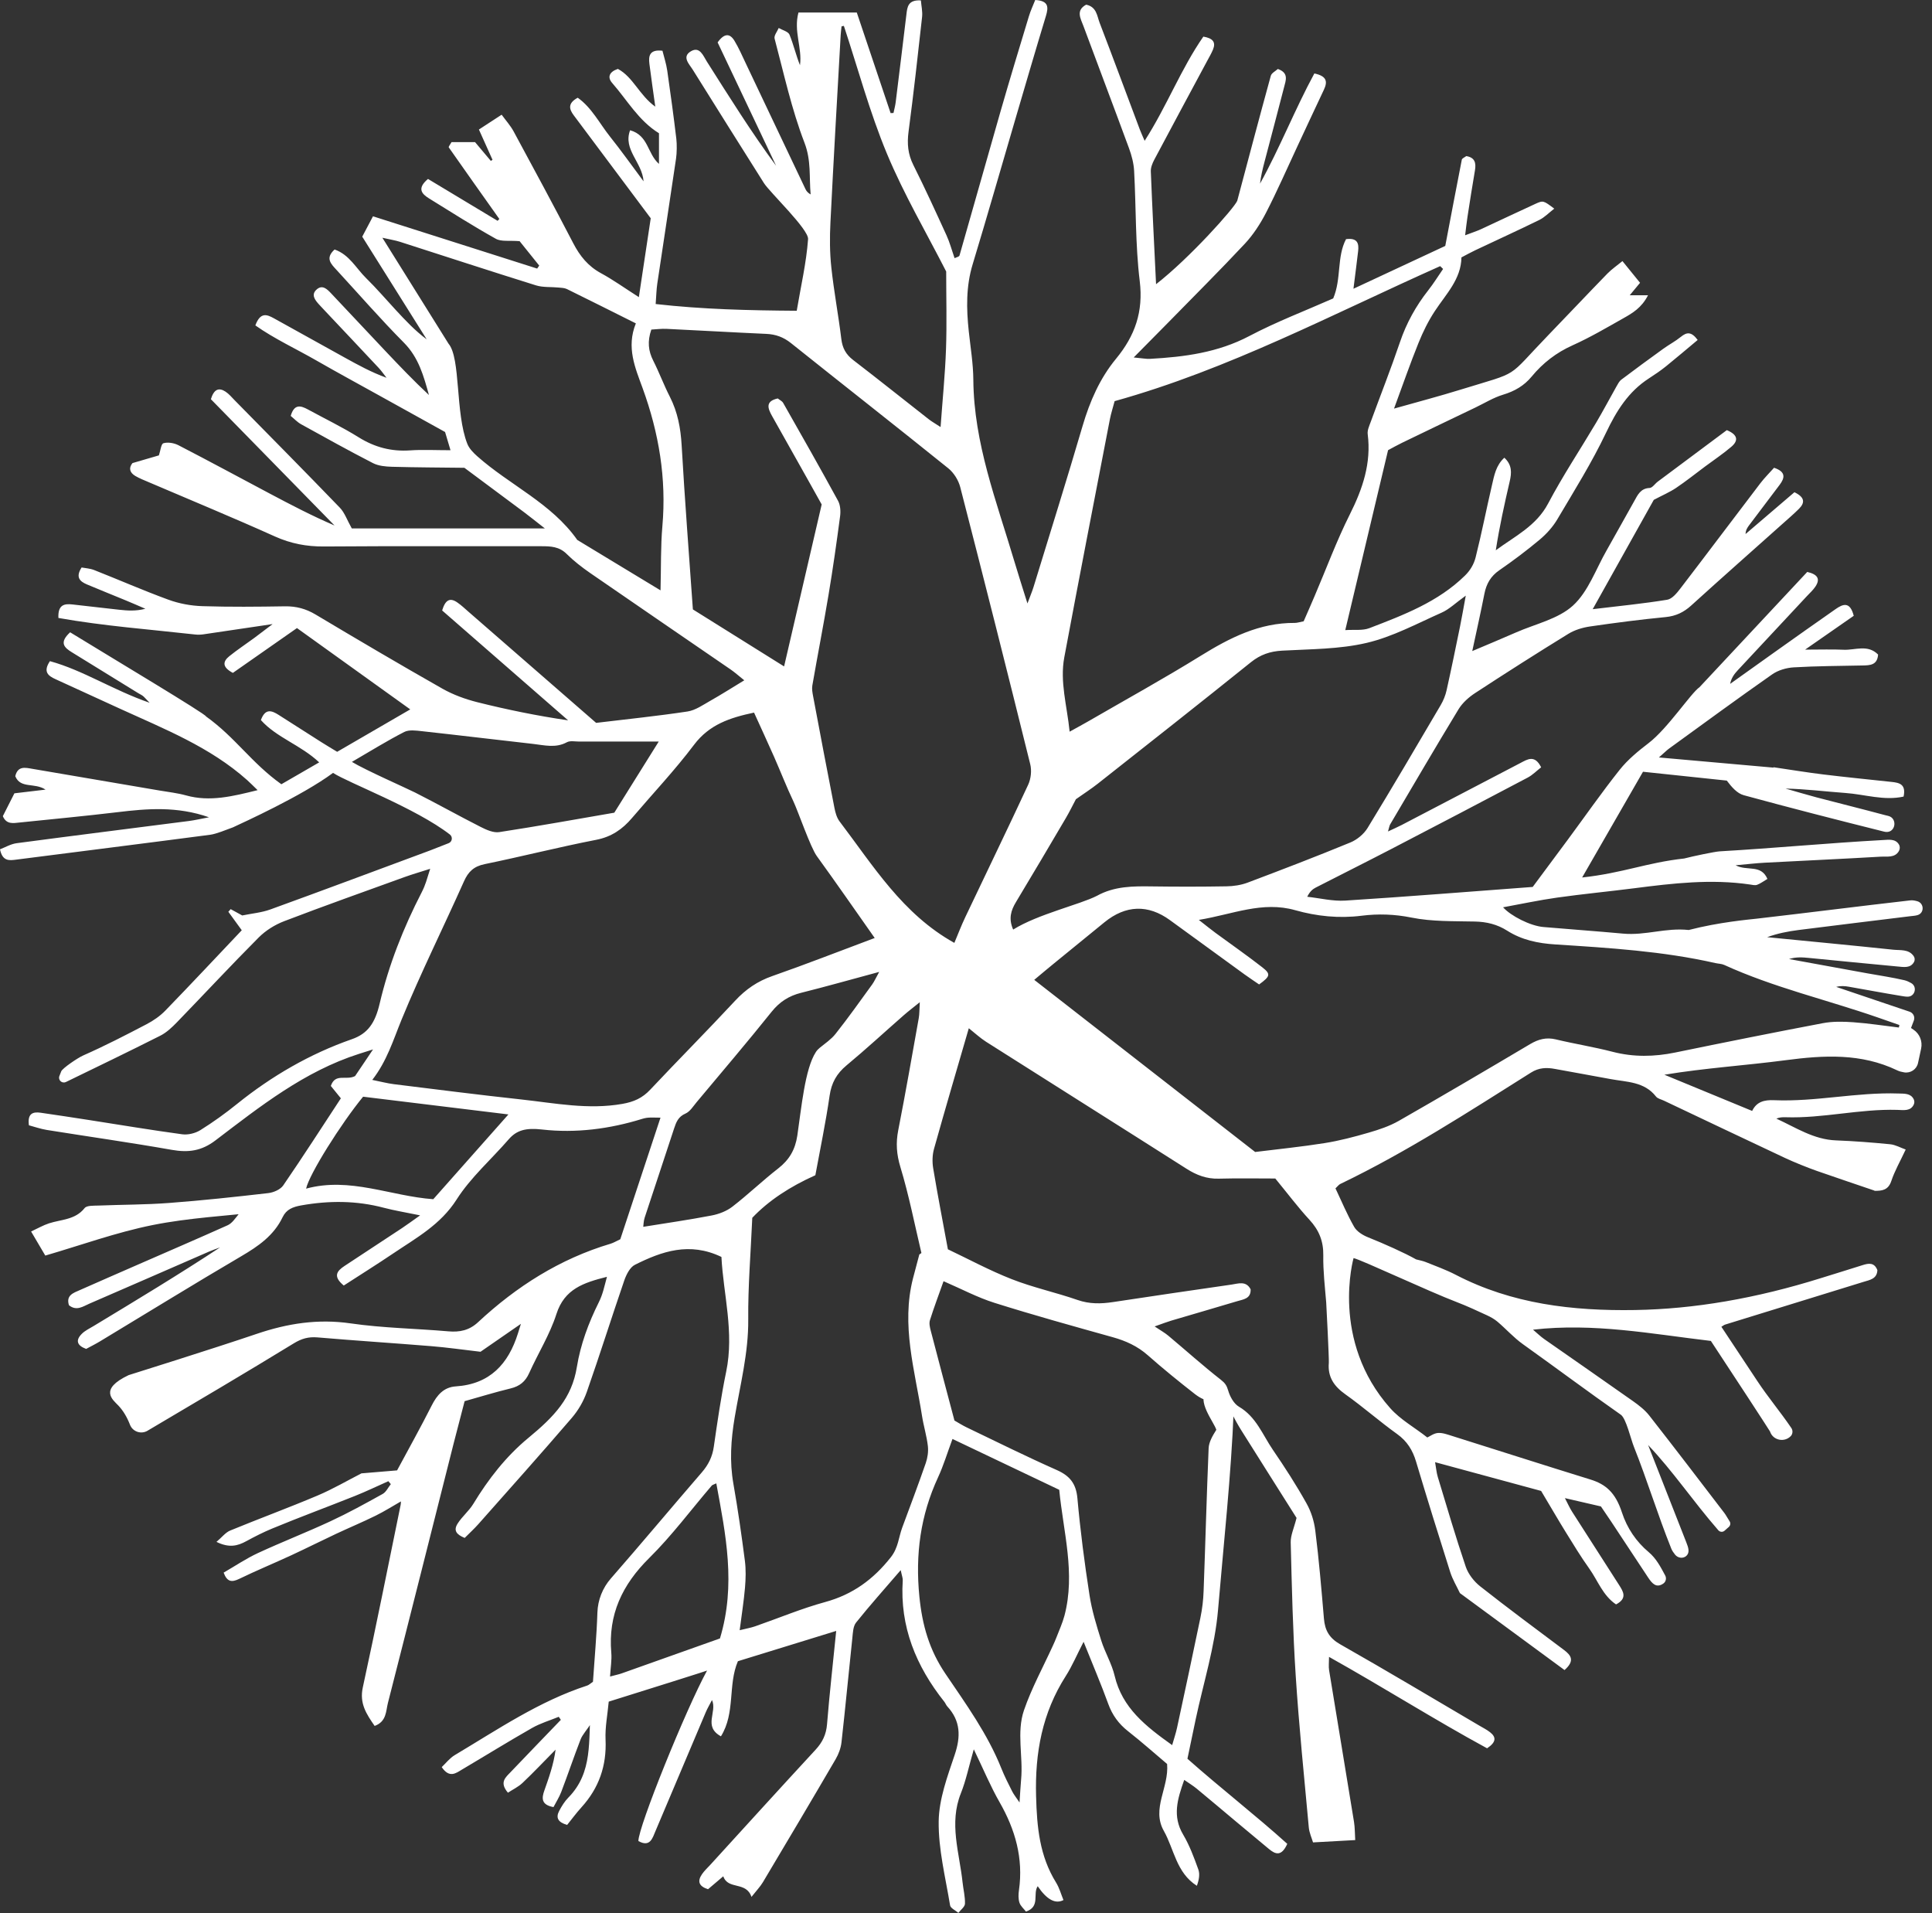 <svg width="202" height="200" viewBox="0 0 202 200" fill="none" xmlns="http://www.w3.org/2000/svg">
<rect x="0" y="0" width="202" height="200" fill="#333333" stroke="none"/>
<path d="M196.001 124.469C193.979 123.78 191.956 123.1 189.938 122.396C189.019 122.073 187.545 121.479 186.666 121.066C182.428 119.076 178.201 117.065 173.971 115.059C173.688 114.925 173.313 114.851 173.14 114.626C171.91 113.053 170.068 113.12 168.377 112.801C166.453 112.435 164.526 112.109 162.602 111.747C161.707 111.577 160.903 111.601 160.075 112.124C153.558 116.223 147.096 120.425 140.134 123.769C139.977 123.843 139.862 124.013 139.63 124.229C140.268 125.57 140.844 126.963 141.589 128.261C141.869 128.745 142.492 129.127 143.044 129.347C144.707 130.012 146.876 130.98 148.066 131.656C148.37 131.739 148.733 131.798 149.068 131.932C150.12 132.356 151.2 132.742 152.206 133.265C158.096 136.322 164.431 137.053 170.948 136.947C177.124 136.848 183.604 135.736 190.387 133.611C191.834 133.155 193.285 132.722 194.728 132.258C195.386 132.046 195.97 131.959 196.289 132.777C196.25 133.698 195.497 133.8 194.846 134.001C190.021 135.492 185.191 136.979 180.366 138.47C180.255 138.505 180.161 138.588 179.979 138.698C181.233 140.586 182.487 142.471 183.733 144.363C184.856 146.066 186.114 147.545 187.293 149.28C187.458 149.524 187.45 149.854 187.269 150.087C187.261 150.098 187.253 150.106 187.249 150.11C186.575 150.83 185.361 150.574 185.061 149.638C185.038 149.571 180.922 143.261 178.88 140.177C172.674 139.445 166.639 138.273 160.284 139.001C160.721 139.371 161.056 139.701 161.435 139.969C164.537 142.14 167.656 144.292 170.75 146.479C171.362 146.912 171.98 147.392 172.438 147.974C175.083 151.349 177.685 154.764 180.295 158.171C180.449 158.371 180.559 158.6 180.839 159.032C180.961 159.221 180.926 159.469 180.76 159.618L180.311 160.016C180.121 160.185 179.83 160.165 179.66 159.972C176.983 156.896 174.91 153.78 172.32 151.062C173.648 154.449 174.973 157.84 176.309 161.227C176.522 161.766 176.699 162.274 176.333 162.632C175.994 162.962 175.426 162.887 175.134 162.514C174.977 162.317 174.827 162.109 174.736 161.876C173.325 158.367 172.237 154.768 170.837 151.255C170.498 150.409 170.017 148.277 169.465 147.891C166 145.464 162.661 142.97 159.219 140.511C158.265 139.831 157.473 138.934 156.574 138.171C156.243 137.891 155.848 137.671 155.454 137.49C154.421 137.014 153.388 136.53 152.328 136.125C149.3 134.969 142.437 131.739 141.522 131.515C141.522 131.515 139.058 140.138 145.362 147.215C146.43 148.415 147.909 149.225 149.233 150.271C149.501 150.149 149.911 149.831 150.345 149.799C150.826 149.764 151.334 149.957 151.811 150.106C156.633 151.621 161.443 153.167 166.268 154.658C167.853 155.146 168.89 155.987 169.584 158.116C170.112 159.736 171.074 161.164 172.383 162.258C173.171 162.919 173.636 163.824 174.105 164.697C174.259 164.984 174.18 165.346 173.916 165.535C173.179 166.054 172.733 165.535 172.312 164.898C171.023 162.95 169.737 161.003 168.452 159.056C168.105 158.533 167.746 158.013 167.384 157.478C166.213 157.207 165.058 156.943 163.619 156.609C163.934 157.215 164.119 157.636 164.364 158.021C165.992 160.574 167.632 163.12 169.268 165.669C169.722 166.377 170.175 167.085 168.965 167.722C167.581 166.79 167.064 165.24 166.177 163.993C165.298 162.762 164.51 161.467 163.713 160.177C162.901 158.863 162.129 157.526 161.131 155.858C157.8 154.953 154.027 153.934 150.045 152.852C150.156 153.482 150.195 153.958 150.329 154.402C151.279 157.537 152.202 160.688 153.254 163.788C153.519 164.559 154.118 165.327 154.768 165.838C157.642 168.104 160.587 170.283 163.516 172.478C164.273 173.045 164.679 173.611 163.579 174.583C159.913 171.888 156.278 169.213 152.639 166.538L152.651 166.558C152.304 165.822 151.875 165.118 151.63 164.351C150.408 160.504 149.21 156.652 148.054 152.785C147.696 151.593 147.12 150.661 146.079 149.913C144.234 148.592 142.523 147.077 140.67 145.763C139.484 144.921 138.802 143.95 138.936 142.463C138.967 142.097 138.691 136.562 138.66 136.141C138.526 134.508 138.329 132.868 138.356 131.235C138.38 129.748 137.907 128.592 136.909 127.51C135.715 126.216 134.654 124.799 133.338 123.198C131.449 123.198 129.435 123.159 127.42 123.214C126.159 123.249 125.102 122.844 124.057 122.179C117.08 117.738 110.078 113.336 103.096 108.902C102.473 108.505 101.925 107.99 101.294 107.49C100.088 111.644 98.842 115.858 97.66 120.083C97.478 120.724 97.459 121.467 97.569 122.128C98.022 124.862 98.55 127.581 99.106 130.598C101.247 131.613 103.463 132.813 105.793 133.725C108.02 134.599 110.389 135.106 112.656 135.893C113.91 136.33 115.116 136.306 116.382 136.113C120.505 135.488 124.629 134.882 128.757 134.288C129.47 134.186 130.282 133.863 130.759 134.78C130.799 135.775 129.995 135.83 129.36 136.023C127.062 136.715 124.755 137.376 122.457 138.057C122.043 138.179 121.637 138.34 120.722 138.662C121.373 139.099 121.798 139.331 122.161 139.638C123.994 141.172 125.776 142.773 127.657 144.245C128.09 144.587 128.26 144.839 128.41 145.354C128.591 145.983 128.997 146.735 129.533 147.05C131.339 148.104 132.009 149.984 133.085 151.562C134.331 153.383 135.534 155.244 136.606 157.168C137.091 158.037 137.39 158.997 137.517 159.98C137.903 163.045 138.163 166.125 138.423 169.201C138.526 170.425 138.975 171.239 140.119 171.888C145.007 174.662 149.828 177.545 154.674 180.393C155.056 180.618 155.458 180.818 155.801 181.09C156.444 181.597 156.452 182.116 155.482 182.762C150.026 179.799 144.664 176.4 138.956 173.206C138.956 173.804 138.9 174.209 138.963 174.599C139.827 179.89 140.71 185.173 141.569 190.464C141.664 191.05 141.652 191.656 141.695 192.356C140.162 192.443 138.853 192.514 137.284 192.6C137.158 192.164 136.89 191.597 136.839 191.015C136.354 185.744 135.817 180.472 135.474 175.189C135.171 170.547 135.068 165.893 134.95 161.243C134.93 160.504 135.293 159.752 135.561 158.678C133.756 155.818 131.765 152.679 129.79 149.532C129.443 148.977 129.119 148.403 128.832 147.813C128.366 146.861 127.885 146.153 126.604 146.404C126.115 146.499 125.425 146.109 124.968 145.759C123.277 144.441 121.605 143.084 120.001 141.668C118.925 140.72 117.71 140.169 116.346 139.788C112.211 138.631 108.071 137.486 103.979 136.196C102.193 135.633 100.514 134.736 98.653 133.934C98.172 135.291 97.663 136.637 97.23 138.006C97.127 138.332 97.218 138.749 97.313 139.103C98.121 142.211 98.949 145.315 99.792 148.497C100.206 148.733 100.628 149.005 101.074 149.217C104.204 150.72 107.318 152.266 110.492 153.674C111.856 154.28 112.51 155.09 112.648 156.625C112.952 160.016 113.393 163.395 113.914 166.758C114.162 168.36 114.647 169.937 115.136 171.487C115.53 172.746 116.244 173.918 116.543 175.193C117.336 178.541 119.776 180.448 122.555 182.431C122.749 181.747 122.946 181.184 123.068 180.606C123.892 176.786 124.712 172.966 125.504 169.138C125.697 168.214 125.812 167.274 125.843 166.326C126.029 161.353 126.159 156.377 126.368 151.404C126.395 150.744 126.778 150.098 127.172 149.469C126.947 148.682 125.019 146.373 126.222 145.382C127.069 145.594 129.017 146.593 128.989 147.38C128.745 153.993 127.909 161.696 127.353 168.281C127.026 172.144 125.82 175.932 125.011 179.752C124.724 181.102 124.444 182.455 124.152 183.855C127.621 186.932 131.244 189.732 134.591 192.75C133.98 194.111 133.346 193.84 132.683 193.297C131.516 192.333 130.353 191.357 129.19 190.386C127.834 189.253 126.486 188.108 125.122 186.983C124.751 186.676 124.329 186.424 123.817 186.066C123.103 188.072 122.559 189.858 123.703 191.782C124.373 192.911 124.838 194.174 125.287 195.417C125.469 195.913 125.366 196.511 125.138 197.136C122.981 195.763 122.768 193.32 121.684 191.397C120.371 189.072 122.236 186.876 122.027 184.402C120.734 183.308 119.37 182.097 117.939 180.972C116.961 180.205 116.299 179.292 115.873 178.12C115.128 176.062 114.261 174.048 113.295 171.629C112.566 173.045 112.089 174.182 111.434 175.205C108.974 179.06 108.201 183.222 108.328 187.777C108.414 191.003 108.69 194.013 110.417 196.798C110.764 197.36 110.941 198.025 111.19 198.627C110.349 199.07 109.451 198.588 108.497 197.179C107.957 197.97 108.797 199.319 107.271 199.831C107.054 199.548 106.707 199.26 106.589 198.902C106.459 198.501 106.475 198.021 106.538 197.589C107.011 194.26 106.151 191.259 104.503 188.383C103.569 186.755 102.848 185.008 101.815 182.868C101.29 184.685 100.999 186.125 100.463 187.467C99.205 190.614 100.313 193.674 100.64 196.766C100.719 197.518 100.916 198.269 100.892 199.013C100.88 199.335 100.447 199.646 100.206 199.965C99.903 199.705 99.382 199.481 99.335 199.178C98.854 196.255 98.105 193.316 98.144 190.393C98.176 188.065 99.059 185.7 99.82 183.438C100.463 181.53 100.439 179.898 99.043 178.383C98.917 178.245 98.854 178.053 98.74 177.907C95.783 174.19 94.068 170.047 94.387 165.208C94.403 164.984 94.301 164.752 94.174 164.138C92.479 166.109 90.942 167.825 89.507 169.618C89.191 170.012 89.176 170.681 89.117 171.231C88.73 174.866 88.391 178.509 87.981 182.14C87.914 182.742 87.681 183.367 87.374 183.895C84.863 188.198 82.316 192.482 79.765 196.762C79.489 197.223 79.107 197.616 78.571 198.297C78.015 196.633 76.119 197.596 75.622 196.141C75.074 196.605 74.553 197.046 74.029 197.494C73.067 197.191 72.886 196.664 73.398 195.921C73.647 195.559 73.978 195.256 74.278 194.929C77.936 190.921 81.587 186.9 85.269 182.915C85.99 182.136 86.385 181.322 86.471 180.244C86.724 177.113 87.078 173.993 87.429 170.492C83.842 171.597 80.502 172.624 77.151 173.659C76.087 176.149 76.907 179.056 75.377 181.511C73.489 180.468 75.011 178.973 74.443 177.718C74.199 178.194 73.962 178.584 73.789 178.997C72.038 183.116 70.304 187.238 68.557 191.361C68.218 192.16 67.978 193.143 66.748 192.459C66.724 191.003 71.727 178.651 73.931 174.626C74.341 174.54 67.315 176.731 63.645 177.884C63.523 179.245 63.255 180.559 63.314 181.857C63.436 184.587 62.624 186.916 60.795 188.93C60.259 189.52 59.785 190.169 59.297 190.771C58.327 190.496 58.094 190.012 58.465 189.308C58.729 188.808 59.036 188.308 59.427 187.911C62.025 185.271 61.501 181.935 61.761 178.529C62.892 179.434 61.087 180.846 60.708 181.821C60.002 183.643 59.38 185.496 58.682 187.321C58.469 187.88 58.138 188.391 57.87 188.91C56.561 188.67 56.639 187.958 56.912 187.183C57.389 185.826 57.881 184.473 58.09 182.903C56.943 184.064 55.824 185.252 54.641 186.373C54.195 186.798 53.608 187.073 53.107 187.404C52.181 186.318 52.867 185.799 53.375 185.264C55.122 183.43 56.884 181.613 58.638 179.788L58.422 179.469C57.487 179.854 56.498 180.142 55.626 180.641C53.158 182.046 50.742 183.544 48.298 184.988C47.671 185.358 46.997 185.924 46.184 184.729C46.622 184.316 47.02 183.788 47.548 183.474C52.035 180.799 56.371 177.836 61.406 176.2C61.575 176.145 61.717 175.995 61.997 175.806C62.155 173.446 62.383 171.007 62.462 168.568C62.506 167.258 63.002 165.999 63.87 165.008C67.075 161.341 70.197 157.6 73.383 153.914C74.069 153.12 74.483 152.282 74.632 151.235C75.011 148.615 75.389 145.987 75.925 143.399C76.785 139.264 75.626 135.279 75.429 131.397C72.09 129.792 69.188 130.814 66.381 132.219C65.865 132.478 65.486 133.238 65.273 133.847C63.941 137.722 62.715 141.633 61.358 145.496C61.004 146.503 60.46 147.439 59.762 148.249C56.561 151.975 53.285 155.641 50.024 159.319C49.575 159.827 49.07 160.283 48.585 160.771C47.738 160.421 47.383 160.008 47.844 159.276C48.313 158.533 49.043 157.943 49.484 157.215C51.049 154.634 52.91 152.238 55.244 150.315C57.956 148.076 59.785 146.157 60.314 142.903C60.696 140.547 61.532 138.297 62.596 136.161C63.034 135.283 63.152 134.607 63.46 133.474C60.996 134.095 59.017 134.748 58.177 137.364C57.491 139.508 56.257 141.471 55.327 143.541C54.929 144.43 54.333 144.913 53.391 145.142C51.802 145.527 50.241 146.007 48.578 146.475C48.187 147.986 47.801 149.441 47.43 150.897C45.144 159.941 42.873 168.985 40.559 178.021C40.342 178.863 40.429 179.965 39.171 180.425C38.316 179.186 37.566 178.08 37.933 176.397C39.317 170.055 40.582 163.686 41.887 157.325C41.923 157.144 41.915 156.955 41.915 156.955C41.079 157.431 40.2 157.99 39.274 158.446C37.925 159.111 36.538 159.689 35.173 160.327C33.597 161.066 32.035 161.853 30.454 162.585C28.645 163.423 26.8 164.182 25.01 165.051C24.206 165.441 23.737 165.354 23.382 164.398C24.6 163.694 25.739 162.923 26.977 162.349C29.477 161.192 32.047 160.193 34.543 159.032C36.407 158.167 38.213 157.172 40.011 156.172C40.373 155.972 40.582 155.496 40.862 155.146C40.776 155.043 40.693 154.941 40.606 154.839C39.439 155.358 38.288 155.913 37.105 156.385C34.219 157.537 31.306 158.611 28.436 159.799C27.517 160.181 26.634 160.629 25.763 161.105C24.837 161.613 23.958 161.837 22.633 161.184C23.201 160.704 23.571 160.205 24.064 160C27.096 158.753 30.175 157.62 33.191 156.345C34.795 155.669 36.309 154.78 37.862 153.985L37.811 154.02C39.041 153.918 40.271 153.816 41.517 153.71C42.723 151.467 43.977 149.221 45.136 146.928C45.688 145.834 46.397 145.012 47.659 144.929C51.227 144.693 53.151 142.585 54.156 139.382C54.211 139.201 54.266 139.024 54.463 138.391C52.764 139.567 51.369 140.531 50.241 141.31C48.321 141.086 46.709 140.854 45.089 140.724C41.123 140.401 37.149 140.146 33.183 139.807C32.248 139.729 31.531 139.933 30.719 140.429C25.657 143.525 20.544 146.542 15.434 149.559L15.422 149.567C14.748 149.965 13.869 149.666 13.589 148.934C13.278 148.131 12.872 147.455 12.367 146.924C11.799 146.326 10.305 145.244 13.447 143.753C13.447 143.753 22.369 140.96 26.835 139.441C30.068 138.344 33.242 137.848 36.668 138.344C40.034 138.832 43.468 138.879 46.867 139.174C48.065 139.28 49.062 139.076 49.981 138.222C54.002 134.481 58.54 131.593 63.85 130.012C64.146 129.921 64.422 129.752 64.855 129.548C66.223 125.405 67.619 121.188 69.058 116.837C68.163 116.837 67.777 116.766 67.146 116.963C63.755 118.017 60.203 118.478 56.675 118.076C54.992 117.884 54.022 118.139 53.186 119.103C51.369 121.2 49.216 123.08 47.742 125.393C46.058 128.033 43.523 129.406 41.107 131.035C39.396 132.187 37.649 133.281 35.942 134.386C34.779 133.426 35.221 132.864 36.025 132.337C38.032 131.019 40.034 129.701 42.037 128.379C42.554 128.037 43.05 127.667 43.925 127.05C42.419 126.739 41.264 126.554 40.141 126.259C37.279 125.5 34.413 125.492 31.507 126.007C30.62 126.164 29.942 126.42 29.548 127.242C28.633 129.154 27.013 130.275 25.235 131.318C20.279 134.225 15.391 137.246 10.471 140.212C9.99 140.504 9.481 140.755 9.008 141.011C8.046 140.661 7.877 140.118 8.543 139.445C8.89 139.095 9.371 138.871 9.801 138.611C14.228 135.936 18.655 133.265 23.008 130.401C22.621 130.547 22.227 130.677 21.848 130.842C17.677 132.655 13.514 134.481 9.343 136.282C8.685 136.566 8.003 137.085 7.211 136.448C6.875 135.397 7.684 135.157 8.358 134.858C10.435 133.938 12.521 133.029 14.602 132.12C17.67 130.779 20.741 129.457 23.796 128.088C24.746 127.663 25.097 126.031 26.26 126.29C27.163 125.744 28.137 125.948 27.912 126.625C23.674 127.109 19.759 127.301 15.955 128.065C12.154 128.828 8.468 130.169 4.735 131.255C4.195 130.334 3.793 129.654 3.252 128.737C3.938 128.419 4.506 128.088 5.117 127.887C6.406 127.467 7.865 127.53 8.847 126.29C9.075 126.003 9.789 126.046 10.286 126.027C12.749 125.928 15.217 125.94 17.674 125.755C21.135 125.496 24.592 125.122 28.042 124.725C28.602 124.662 29.319 124.351 29.615 123.918C31.681 120.909 33.652 117.84 35.639 114.815C35.225 114.304 34.89 113.891 34.59 113.521C35.055 112.148 36.195 112.978 37.125 112.49C37.594 111.794 38.185 110.917 39.002 109.705C38.272 109.937 37.902 110.051 37.535 110.169C31.819 111.995 27.198 115.661 22.534 119.209C21.072 120.323 19.7 120.507 17.981 120.205C13.629 119.437 9.249 118.82 4.885 118.12C4.23 118.013 3.595 117.785 3.024 117.636C2.854 116.4 3.434 116.204 4.25 116.322C5.937 116.566 7.624 116.821 9.312 117.085C12.556 117.589 15.797 118.135 19.053 118.576C19.664 118.659 20.429 118.466 20.953 118.139C22.29 117.305 23.579 116.377 24.805 115.386C28.397 112.494 32.414 110.161 36.77 108.643C38.458 108.057 39.218 106.947 39.695 104.913C40.645 100.862 42.183 96.979 44.091 93.277C44.501 92.478 44.608 91.979 44.978 90.822C43.941 91.157 43.121 91.389 42.325 91.676C38.111 93.202 33.884 94.701 29.702 96.302C28.74 96.672 27.778 97.27 27.052 97.998C24.155 100.905 21.363 103.91 18.509 106.857C17.989 107.392 17.417 107.939 16.759 108.269C13.491 109.921 10.191 111.507 6.899 113.108H6.891C6.485 113.308 6.048 112.907 6.209 112.486L6.402 111.994C6.525 111.68 8.101 110.598 8.709 110.33C10.956 109.339 13.144 108.21 15.324 107.069C16.037 106.696 16.735 106.216 17.291 105.641C19.96 102.891 22.582 100.09 25.278 97.246C24.797 96.585 24.336 95.948 23.875 95.315C24.009 95.165 23.985 95.189 24.119 95.039C24.557 95.279 24.994 95.519 25.326 95.7C26.335 95.492 27.348 95.405 28.27 95.071C33.845 93.049 39.4 90.968 44.962 88.906C45.321 88.773 46.184 88.434 46.91 88.143C47.288 87.994 47.359 87.49 47.036 87.238C43.476 84.481 36.356 81.81 34.823 80.795C31.558 83.214 25.396 85.999 24.352 86.491C23.599 86.766 22.609 87.179 21.986 87.262C15.221 88.151 8.448 88.997 1.679 89.866C0.954 89.961 0.256 90.043 0 88.784C0.548 88.576 1.124 88.23 1.731 88.147C7.743 87.349 13.759 86.597 19.775 85.822C20.382 85.743 20.981 85.602 21.852 85.437C18.497 84.264 15.387 84.528 12.261 84.906C8.874 85.311 5.476 85.629 2.082 85.98C1.403 86.05 0.674 86.216 0.296 85.319C0.678 84.559 1.06 83.804 1.506 82.931C2.448 82.821 3.469 82.699 4.762 82.545C3.607 81.782 2.141 82.478 1.597 81.141C1.857 80.043 2.63 80.24 3.398 80.374C7.818 81.133 12.241 81.88 16.664 82.636C17.599 82.797 18.549 82.899 19.459 83.151C21.947 83.843 24.324 83.249 26.934 82.6C26.508 82.191 26.189 81.861 25.846 81.554C21.959 78.084 17.177 76.204 12.529 74.079C10.29 73.053 8.046 72.034 5.811 71.003C5.074 70.665 4.455 70.256 5.22 69.115C8.709 70.075 11.776 72.124 15.643 73.466C15.202 73.013 15.083 72.864 14.938 72.75C14.788 72.636 14.61 72.557 14.449 72.459C12.139 71.035 9.824 69.611 7.514 68.186C6.726 67.703 6.15 67.183 7.333 66.098C11.669 68.757 21.588 74.685 21.541 74.894C24.628 77.105 26.256 79.721 29.418 81.983C30.675 81.255 31.965 80.511 33.372 79.697C31.456 77.884 28.925 77.116 27.277 75.275C27.738 74.005 28.428 74.288 29.126 74.729C30.62 75.673 32.106 76.633 33.597 77.581C34.125 77.915 34.661 78.234 35.252 78.592C37.776 77.128 40.275 75.677 42.893 74.158C39.061 71.408 35.106 68.572 31.05 65.657C28.744 67.27 26.496 68.84 24.348 70.342C23.212 69.744 23.287 69.154 23.969 68.603C24.801 67.931 25.704 67.337 26.567 66.703C27.115 66.298 27.655 65.881 28.503 65.24L21.249 66.314C20.973 66.353 20.689 66.361 20.41 66.33C15.639 65.795 10.845 65.441 6.107 64.599C6.04 63.202 6.737 63.096 7.561 63.187C9.194 63.364 10.826 63.564 12.458 63.741C13.329 63.836 14.204 63.898 15.198 63.639C14.5 63.34 13.81 63.033 13.108 62.746C11.768 62.191 10.416 61.656 9.079 61.09C8.37 60.787 7.865 60.358 8.531 59.323C8.925 59.398 9.414 59.422 9.844 59.591C12.43 60.61 14.977 61.727 17.587 62.683C18.738 63.104 19.952 63.328 21.182 63.367C24.048 63.458 26.918 63.43 29.788 63.383C30.971 63.364 31.992 63.639 33.009 64.249C37.401 66.869 41.809 69.469 46.255 71.991C47.387 72.632 48.656 73.092 49.922 73.411C53.02 74.186 56.155 74.827 59.399 75.303C54.996 71.463 50.592 67.62 46.228 63.816C46.563 62.699 47.048 62.443 47.825 62.986C48.238 63.273 48.609 63.623 48.987 63.954C53.415 67.805 57.842 71.66 62.328 75.567C65.502 75.185 68.703 74.858 71.881 74.378C72.709 74.253 73.489 73.698 74.254 73.265C75.397 72.62 76.509 71.912 77.818 71.117C77.234 70.653 76.836 70.291 76.395 69.988C71.502 66.625 66.598 63.281 61.717 59.91C60.842 59.304 59.987 58.643 59.234 57.895C58.465 57.136 57.574 57.101 56.616 57.101C49.031 57.109 41.446 57.073 33.865 57.128C32.055 57.14 30.411 56.829 28.747 56.082C24.372 54.111 19.933 52.282 15.521 50.393C15.056 50.197 14.583 50.008 14.149 49.756C13.55 49.402 13.439 48.918 13.849 48.411C14.835 48.123 15.75 47.856 16.613 47.604C16.779 47.128 16.838 46.404 17.09 46.334C17.559 46.196 18.206 46.31 18.663 46.546C21.86 48.198 25.026 49.91 28.203 51.597C30.415 52.77 32.631 53.93 34.976 54.933C30.636 50.504 26.299 46.07 22.049 41.731C22.377 40.649 22.905 40.504 23.571 40.936C23.934 41.172 24.226 41.526 24.533 41.841C28.207 45.578 31.893 49.3 35.532 53.072C36.037 53.596 36.285 54.359 36.782 55.24H56.967C56.021 54.5 55.41 54.009 54.783 53.537C52.709 51.987 50.631 50.444 48.554 48.902C46.035 48.871 43.512 48.867 40.992 48.796C40.318 48.777 39.573 48.71 38.99 48.411C36.463 47.112 33.979 45.732 31.491 44.355C31.077 44.127 30.738 43.757 30.395 43.478C30.762 42.207 31.436 42.392 32.189 42.801C33.963 43.769 35.792 44.65 37.503 45.716C39.183 46.762 40.925 47.219 42.889 47.081C44.197 46.991 45.518 47.065 47.103 47.065C46.839 46.18 46.65 45.555 46.535 45.161C44.13 43.828 41.931 42.608 39.731 41.389C37.523 40.161 35.304 38.961 33.112 37.703C30.963 36.467 28.688 35.421 26.698 34.017C27.226 32.592 27.912 32.876 28.629 33.269C31.113 34.646 33.6 36.027 36.084 37.404C37.456 38.163 38.832 38.918 40.413 39.492C40.141 39.146 39.892 38.777 39.593 38.458C37.74 36.475 35.871 34.504 34.011 32.529C33.794 32.301 33.577 32.073 33.364 31.837C32.915 31.345 32.477 30.779 33.151 30.224C33.723 29.756 34.2 30.224 34.606 30.653C36.51 32.675 38.41 34.701 40.318 36.719C41.789 38.273 43.263 39.819 44.848 41.294C44.296 39.312 43.78 37.388 42.238 35.83C39.794 33.367 37.515 30.744 35.162 28.19C34.598 27.577 33.983 26.983 34.984 26.082C36.53 26.621 37.235 28.053 38.28 29.076C39.36 30.134 40.346 31.29 41.375 32.4C42.38 33.485 43.389 34.567 44.611 35.472C42.38 31.92 40.149 28.363 37.874 24.74C38.241 24.044 38.58 23.403 38.998 22.612C44.816 24.465 50.489 26.271 56.163 28.076C56.273 27.915 56.265 27.927 56.379 27.765C55.607 26.802 54.834 25.838 54.329 25.212C53.257 25.122 52.413 25.283 51.842 24.961C49.472 23.639 47.182 22.179 44.872 20.751C44.087 20.267 43.571 19.697 44.749 18.706C47.154 20.153 49.591 21.621 52.027 23.084L52.208 22.891C50.442 20.401 48.672 17.911 46.922 15.409C46.874 15.342 47.079 15.098 47.213 14.854H49.666C50.186 15.472 50.754 16.145 51.317 16.817C51.42 16.751 51.392 16.77 51.495 16.707C51.03 15.669 50.56 14.63 50.072 13.54C50.896 13.002 51.562 12.569 52.449 11.991C52.883 12.588 53.371 13.127 53.706 13.745C55.808 17.628 57.905 21.515 59.939 25.433C60.629 26.762 61.489 27.828 62.829 28.556C64.098 29.245 65.281 30.094 66.795 31.062C67.244 28.069 67.662 25.295 68.037 22.817C65.25 19.087 62.612 15.566 59.979 12.042C59.506 11.408 59.34 10.795 60.404 10.216C61.859 11.243 62.683 12.903 63.791 14.296C64.93 15.72 65.987 17.211 67.288 18.957C67.142 16.943 65.12 15.657 65.88 13.615C67.82 14.166 67.662 16.05 68.9 17.136V13.93C66.756 12.608 65.577 10.464 64.012 8.682C63.487 8.084 63.681 7.514 64.603 7.203C66.2 8.053 66.842 9.953 68.514 11.149C68.289 9.52 68.076 8.1 67.899 6.68C67.792 5.842 67.911 5.146 69.263 5.303C69.428 5.968 69.661 6.668 69.764 7.384C70.107 9.756 70.43 12.132 70.714 14.512C70.781 15.075 70.769 15.999 70.686 16.562C70.043 20.928 69.373 25.287 68.723 29.65C68.632 30.264 68.62 30.893 68.553 31.782C73.438 32.337 78.251 32.451 83.302 32.486C83.731 29.933 84.307 27.478 84.488 24.996C84.563 23.977 80.483 20.102 79.88 19.15C77.392 15.201 74.9 11.251 72.433 7.29C72.066 6.699 71.258 5.94 72.235 5.362C73.166 4.811 73.525 5.834 73.903 6.432C76.233 10.102 78.535 13.792 81.145 17.329C79.095 13.005 77.045 8.682 75.031 4.434C75.732 3.45 76.312 3.478 76.785 4.253C77.242 5.004 77.593 5.822 77.972 6.617C80.057 11.003 82.135 15.389 84.22 19.776C84.319 19.988 84.48 20.169 84.756 20.326C84.591 18.517 84.831 16.79 84.114 14.925C82.761 11.412 81.957 7.687 80.987 4.032C80.905 3.721 81.263 3.297 81.417 2.927C81.807 3.151 82.407 3.293 82.545 3.623C82.97 4.654 83.219 5.759 83.641 6.814C83.897 5.024 82.951 3.265 83.483 1.31H89.582C90.764 4.831 91.943 8.328 93.118 11.825L93.418 11.81C93.496 11.444 93.599 11.078 93.646 10.708C94.029 7.644 94.399 4.575 94.77 1.507C94.861 0.744 94.924 -0.039 96.284 0.043C96.331 0.618 96.469 1.2 96.41 1.762C95.968 5.775 95.519 9.784 94.991 13.784C94.829 15.02 94.927 16.117 95.495 17.25C96.71 19.674 97.837 22.14 98.965 24.607C99.296 25.33 99.501 26.109 99.804 26.987C99.958 26.908 100.281 26.849 100.321 26.707C101.764 21.695 103.163 16.672 104.606 11.66C105.564 8.328 106.573 5.012 107.578 1.696C107.752 1.117 108.016 0.566 108.237 0C109.66 0.079 109.632 0.755 109.353 1.68C108.272 5.24 107.232 8.808 106.183 12.376C104.689 17.455 103.238 22.549 101.7 27.616C100.991 29.945 101.038 32.274 101.29 34.638C101.472 36.33 101.756 38.025 101.767 39.721C101.823 46.334 104.192 52.408 106.033 58.607C106.443 59.992 106.889 61.365 107.425 63.084C107.713 62.305 107.918 61.833 108.067 61.345C109.786 55.74 111.541 50.146 113.192 44.52C113.945 41.959 114.998 39.551 116.681 37.51C118.668 35.102 119.555 32.585 119.165 29.382C118.7 25.574 118.787 21.703 118.578 17.864C118.534 17.065 118.321 16.247 118.041 15.492C116.476 11.231 114.86 6.991 113.283 2.734C112.995 1.955 112.443 1.094 113.563 0.488C114.667 0.716 114.698 1.672 114.974 2.388C116.397 6.094 117.773 9.819 119.173 13.537C119.299 13.871 119.453 14.197 119.678 14.721C122.011 11.082 123.486 7.175 125.816 3.828C126.809 3.997 127.144 4.402 126.825 5.181C126.655 5.586 126.431 5.972 126.222 6.357C124.373 9.803 122.516 13.245 120.683 16.699C120.486 17.073 120.304 17.522 120.324 17.927C120.474 21.699 120.667 25.468 120.872 29.709C124.357 27.002 129.029 21.782 129.36 20.991C130.515 16.652 131.67 12.282 132.869 7.923C132.947 7.632 133.365 7.431 133.606 7.211C134.788 7.624 134.43 8.426 134.252 9.131C133.582 11.758 132.876 14.374 132.19 16.998C132.001 17.718 131.828 18.442 131.741 19.198C133.823 15.441 135.388 11.428 137.422 7.679C138.747 7.958 138.814 8.548 138.415 9.39C137.469 11.385 136.543 13.387 135.608 15.386C134.54 17.671 133.531 19.984 132.376 22.227C131.78 23.383 131.047 24.52 130.164 25.468C127.535 28.281 124.803 30.995 122.11 33.749C121.03 34.85 119.938 35.948 118.534 37.368C119.441 37.451 119.839 37.533 120.225 37.514C123.829 37.317 127.337 36.861 130.633 35.122C133.472 33.627 136.492 32.478 139.393 31.196C140.268 29.146 139.752 26.861 140.734 25C141.948 24.839 142.09 25.46 141.999 26.251C141.865 27.423 141.707 28.596 141.51 30.185C144.952 28.58 148.058 27.132 151.11 25.708C151.701 22.6 152.261 19.642 152.84 16.692C152.868 16.554 153.116 16.459 153.306 16.318C154.204 16.463 154.35 17.026 154.212 17.821C153.932 19.433 153.684 21.054 153.432 22.675C153.345 23.226 153.29 23.78 153.187 24.595C153.881 24.331 154.386 24.17 154.859 23.954C156.751 23.08 158.628 22.179 160.524 21.314C161.36 20.932 161.372 20.964 162.507 21.81C161.947 22.242 161.494 22.722 160.942 22.994C158.73 24.079 156.487 25.098 154.26 26.153C153.806 26.365 153.369 26.613 152.801 26.908C152.766 29.182 151.196 30.732 150.026 32.51C149.34 33.548 148.776 34.693 148.311 35.85C147.447 37.986 146.694 40.165 145.752 42.714C148.326 41.987 150.503 41.416 152.647 40.751C159.14 38.749 157.366 39.709 161.888 35.028C163.95 32.895 165.984 30.736 168.054 28.607C168.511 28.139 169.067 27.762 169.635 27.294C170.305 28.12 170.833 28.769 171.476 29.563C171.157 29.949 170.821 30.358 170.396 30.866H172.308C171.645 32.172 170.68 32.738 169.725 33.273C167.983 34.257 166.252 35.275 164.431 36.094C162.716 36.861 161.313 37.947 160.138 39.371C159.353 40.323 158.36 40.897 157.157 41.259C156.152 41.562 155.23 42.136 154.272 42.596C151.709 43.824 149.146 45.051 146.588 46.29C146.083 46.534 145.594 46.813 145.129 47.061C143.639 53.324 142.172 59.489 140.655 65.869C141.589 65.806 142.46 65.94 143.174 65.665C146.757 64.288 150.369 62.923 153.179 60.161C153.712 59.638 154.102 58.989 154.283 58.269C154.914 55.763 155.407 53.226 155.994 50.708C156.227 49.705 156.408 48.647 157.287 47.848C158.111 48.611 158.052 49.438 157.847 50.323C157.299 52.687 156.775 55.055 156.392 57.526C158.387 56.05 160.623 54.992 161.868 52.628C163.394 49.74 165.211 47.006 166.883 44.19C167.612 42.958 168.279 41.692 168.984 40.444C169.138 40.177 169.284 39.866 169.517 39.689C170.963 38.596 172.43 37.522 173.904 36.459C174.508 36.023 175.178 35.673 175.753 35.205C176.356 34.713 176.841 34.646 177.5 35.539C176.392 36.463 175.308 37.388 174.204 38.281C173.628 38.745 173.017 39.158 172.398 39.559C170.258 40.94 169.008 42.95 167.92 45.236C166.434 48.36 164.585 51.314 162.818 54.3C162.349 55.09 161.695 55.814 160.989 56.408C159.637 57.541 158.218 58.607 156.763 59.611C155.86 60.232 155.407 61.031 155.202 62.069C154.831 63.965 154.406 65.85 153.932 68.061C155.659 67.329 157.094 66.735 158.517 66.109C160.54 65.22 162.921 64.713 164.466 63.301C166.063 61.841 166.855 59.496 167.983 57.529C168.953 55.83 169.887 54.115 170.853 52.411C171.22 51.762 171.511 51.054 172.473 51.011C172.765 50.999 173.033 50.566 173.325 50.35C175.745 48.541 178.17 46.739 180.547 44.965C181.71 45.449 181.781 46.062 181.012 46.711C180.149 47.447 179.199 48.08 178.288 48.757C177.275 49.512 176.286 50.303 175.241 51.007C174.582 51.448 173.841 51.762 172.911 52.254C170.928 55.803 168.811 59.591 166.524 63.682C169.339 63.344 171.839 63.1 174.314 62.695C174.827 62.612 175.324 61.998 175.69 61.522C178.493 57.868 181.257 54.182 184.052 50.519C184.497 49.937 185.026 49.418 185.487 48.898C186.756 49.327 186.607 49.968 186.066 50.688C185.006 52.101 183.934 53.505 182.873 54.917C182.692 55.161 182.522 55.413 182.507 55.826C184.229 54.351 185.952 52.88 187.616 51.456C188.716 51.987 188.724 52.549 188.101 53.179C187.568 53.714 186.989 54.209 186.425 54.713C183.224 57.573 180.003 60.413 176.826 63.297C176.041 64.009 175.221 64.402 174.149 64.508C171.511 64.764 168.878 65.106 166.252 65.488C165.468 65.602 164.644 65.85 163.978 66.259C160.698 68.277 157.449 70.346 154.224 72.455C153.562 72.888 152.907 73.474 152.501 74.138C150.077 78.127 147.723 82.156 145.35 86.176C145.263 86.326 145.244 86.519 145.121 86.92C145.713 86.64 146.142 86.456 146.56 86.239C150.704 84.079 154.843 81.912 158.987 79.752C159.704 79.378 160.461 78.863 161.135 80.212C160.662 80.578 160.24 81.019 159.724 81.29C154.977 83.796 150.223 86.286 145.46 88.757C142.839 90.118 140.197 91.436 137.572 92.781C137.252 92.947 136.965 93.171 136.677 93.745C138.005 93.891 139.346 94.229 140.659 94.146C147.152 93.733 153.637 93.21 160.252 92.718C161.466 91.082 162.708 89.422 163.938 87.754C165.74 85.319 167.47 82.829 169.355 80.46C170.199 79.402 171.283 78.513 172.367 77.683C174.37 76.153 176.798 72.447 177.693 71.837C181.458 67.813 185.227 63.777 188.956 59.788C190.052 60.043 190.336 60.519 189.816 61.31C189.575 61.676 189.24 61.979 188.936 62.301C186.524 64.886 184.111 67.467 181.702 70.055C181.344 70.441 181.02 70.858 180.894 71.491C182.463 70.37 184.032 69.249 185.605 68.131C187.71 66.636 189.816 65.142 191.933 63.666C192.67 63.155 193.423 62.825 193.817 64.374C192.287 65.441 190.707 66.538 188.731 67.911C190.368 67.911 191.574 67.868 192.776 67.923C193.967 67.978 195.28 67.333 196.364 68.426C196.285 69.536 195.52 69.552 194.744 69.567C192.343 69.618 189.938 69.622 187.541 69.764C186.768 69.811 185.905 70.063 185.278 70.504C181.659 73.037 178.095 75.653 174.515 78.249C174.271 78.426 174.058 78.647 173.447 79.182C177.728 79.563 181.592 79.906 185.455 80.248L185.404 80.201C187.139 80.456 188.869 80.743 190.612 80.956C192.993 81.247 195.382 81.483 197.771 81.739C198.579 81.825 199.309 81.971 199.029 83.273C196.979 83.729 194.964 83.037 192.942 82.895C190.868 82.746 188.802 82.482 186.685 82.435C187.77 82.742 188.846 83.069 189.934 83.356C192.315 83.981 194.704 84.571 197.081 85.209C197.192 85.236 197.306 85.264 197.42 85.291C198.434 85.535 198.197 87.081 197.16 86.967C197.101 86.959 197.042 86.951 196.987 86.936C192.09 85.712 187.198 84.461 182.325 83.131C181.627 82.943 181.06 82.286 180.543 81.601C177.665 81.298 174.783 80.991 171.783 80.677C169.718 84.264 167.687 87.789 165.42 91.731C169.741 91.255 172.142 90.181 176.096 89.744C176.991 89.508 179.313 89.024 179.806 88.997C185.546 88.666 191.105 88.131 196.845 87.817C197.491 87.781 198.189 87.667 198.548 88.293C198.666 88.501 198.658 88.757 198.54 88.965C198.118 89.705 197.286 89.516 196.62 89.555C192.583 89.791 188.546 89.972 184.509 90.185C183.583 90.236 182.66 90.346 181.466 90.452C182.676 91.102 184.107 90.311 184.793 91.88C184.403 92.109 184.076 92.36 183.709 92.498C183.496 92.577 183.208 92.498 182.96 92.463C178.911 91.869 174.902 92.337 170.892 92.852C168.2 93.198 165.495 93.454 162.807 93.832C160.891 94.103 158.99 94.512 157.153 94.847C157.962 95.748 159.992 96.79 161.368 96.908C164.135 97.148 166.911 97.341 169.678 97.596C172.063 97.817 174.141 96.959 176.565 97.219C179.771 96.393 182.747 96.141 183.744 96.027C189.074 95.413 194.401 94.729 199.731 94.123C199.971 94.095 200.219 94.142 200.464 94.213C201.185 94.418 201.217 95.441 200.495 95.661C200.251 95.736 199.975 95.747 199.719 95.779C195.832 96.259 191.944 96.727 188.061 97.219C186.957 97.36 185.858 97.573 184.762 97.97C189.157 98.403 193.553 98.816 197.945 99.28C198.674 99.359 199.557 99.201 200.078 99.941C200.208 100.122 200.227 100.362 200.121 100.559C199.758 101.235 199.041 101.094 198.402 101.035C195.319 100.751 192.24 100.441 189.161 100.142C188.475 100.075 187.785 100.02 187.052 100.256C189.776 100.751 192.5 101.251 195.225 101.747C196.529 101.983 197.846 102.172 199.131 102.474C199.372 102.533 199.604 102.644 199.825 102.769C200.48 103.143 200.239 104.162 199.486 104.19C199.234 104.197 198.974 104.142 198.725 104.103C196.92 103.808 195.122 103.466 193.316 103.151C192.891 103.076 192.457 103.041 191.984 103.167C194.515 104.024 197.046 104.878 199.664 105.763C200.046 105.893 200.243 106.314 200.101 106.688C199.995 106.967 199.904 107.203 199.805 107.463L200.062 107.636C200.712 108.072 201.028 108.859 200.862 109.622C200.756 110.106 200.649 110.606 200.539 111.125C200.397 111.79 199.75 112.215 199.08 112.101C198.82 112.057 198.583 111.998 198.363 111.892C194.598 110.083 190.699 110.303 186.701 110.83C182.518 111.381 178.296 111.644 174.019 112.349C177.027 113.588 180.035 114.831 183.196 116.133C183.662 115.161 184.478 114.969 185.487 115.012C189.843 115.197 194.148 114.158 198.505 114.312C199.108 114.331 199.77 114.28 200.085 114.906C200.172 115.083 200.176 115.283 200.097 115.46C199.766 116.188 199.017 116.042 198.363 116.023C194.448 115.909 190.584 116.924 186.67 116.794C186.37 116.786 186.066 116.794 185.727 116.939C187.754 117.86 189.622 119.127 191.964 119.213C193.857 119.284 195.749 119.434 197.633 119.618C198.177 119.673 198.694 119.972 199.25 120.169C198.658 121.436 198.095 122.408 197.748 123.454C197.432 124.41 196.782 124.5 195.985 124.485L196.037 124.524L196.001 124.469ZM99.784 98.564C100.127 97.754 100.49 96.79 100.932 95.862C103.12 91.247 105.355 86.656 107.504 82.026C107.791 81.404 107.882 80.547 107.716 79.886C105.323 70.224 102.887 60.57 100.399 50.928C100.214 50.201 99.725 49.418 99.142 48.95C93.686 44.556 88.17 40.236 82.698 35.865C81.914 35.24 81.098 34.945 80.108 34.902C76.639 34.748 73.17 34.544 69.697 34.378C69.156 34.351 68.612 34.426 68.1 34.453C67.674 35.684 67.781 36.68 68.297 37.699C68.924 38.934 69.405 40.244 70.036 41.475C70.856 43.084 71.167 44.764 71.27 46.562C71.597 52.278 72.042 57.99 72.444 63.706C75.575 65.661 78.657 67.588 81.981 69.666C83.329 63.863 84.618 58.304 85.911 52.734C85.47 51.943 85.044 51.172 84.61 50.405C83.313 48.096 82.012 45.791 80.719 43.481C80.282 42.699 79.986 41.947 81.319 41.652C81.512 41.81 81.772 41.924 81.886 42.124C83.818 45.523 85.75 48.922 87.622 52.352C87.867 52.801 87.906 53.446 87.835 53.973C87.473 56.719 87.082 59.465 86.625 62.199C86.097 65.358 85.482 68.501 84.934 71.656C84.871 72.014 84.945 72.408 85.013 72.773C85.746 76.676 86.483 80.574 87.248 84.473C87.343 84.953 87.488 85.48 87.776 85.862C91.297 90.492 94.356 95.551 99.784 98.568V98.564ZM198.536 107.419C198.556 107.329 198.572 107.242 198.591 107.152C197.826 106.884 197.066 106.621 196.301 106.353C190.967 104.504 185.436 103.226 180.271 100.869C179.991 100.744 179.656 100.747 179.349 100.677C173.841 99.426 168.227 99.091 162.617 98.729C160.812 98.615 159.125 98.269 157.587 97.293C156.554 96.633 155.427 96.357 154.185 96.334C151.977 96.286 149.718 96.353 147.577 95.921C145.803 95.563 144.085 95.511 142.358 95.728C139.988 96.027 137.659 95.783 135.423 95.15C131.974 94.174 128.903 95.578 125.343 96.164C126.119 96.77 126.596 97.16 127.089 97.522C128.717 98.718 130.377 99.87 131.97 101.113C132.892 101.833 132.817 102.057 131.646 102.911C131.162 102.577 130.637 102.234 130.133 101.869C127.527 99.98 124.925 98.084 122.323 96.188C120.04 94.524 117.695 94.603 115.471 96.416C113.709 97.852 111.947 99.284 110.188 100.724C109.565 101.231 108.95 101.751 108.134 102.431C115.909 108.485 123.506 114.406 131.232 120.425C133.641 120.126 136.086 119.882 138.502 119.496C140.055 119.249 141.593 118.843 143.107 118.403C144.183 118.092 145.279 117.726 146.245 117.175C150.85 114.544 155.419 111.853 159.98 109.15C160.843 108.639 161.663 108.415 162.669 108.655C164.632 109.127 166.635 109.441 168.59 109.949C170.786 110.519 172.95 110.48 175.15 110.028C180.283 108.973 185.424 107.939 190.573 106.963C191.601 106.766 192.697 106.786 193.75 106.861C195.351 106.975 196.943 107.223 198.54 107.415L198.536 107.419ZM91.458 98.061C89.326 95.031 87.39 92.238 85.399 89.489C84.74 88.58 83.432 84.784 82.963 83.792C82.233 82.258 81.618 80.669 80.932 79.111C80.254 77.573 79.544 76.05 78.839 74.493C76.292 75.031 74.159 75.747 72.567 77.856C70.56 80.519 68.254 82.958 66.085 85.504C65.084 86.684 63.937 87.482 62.332 87.793C58.429 88.552 54.57 89.536 50.675 90.334C49.547 90.567 48.964 91.113 48.511 92.132C46.354 96.967 43.989 101.711 41.982 106.601C41.115 108.718 40.464 110.909 38.923 112.891C39.845 113.076 40.504 113.253 41.17 113.336C45.617 113.887 50.064 114.453 54.519 114.937C58.019 115.319 61.496 116.027 65.072 115.397C66.279 115.185 67.162 114.788 67.982 113.914C70.919 110.791 73.946 107.75 76.868 104.607C77.972 103.419 79.198 102.577 80.739 102.038C84.244 100.814 87.705 99.457 91.462 98.053L91.458 98.061ZM136.302 64.953C136.712 64.013 137.095 63.151 137.461 62.282C138.676 59.441 139.748 56.53 141.132 53.773C142.476 51.094 143.387 48.411 143 45.382C142.949 44.98 143.158 44.528 143.308 44.123C144.325 41.342 145.417 38.584 146.367 35.783C147.045 33.781 148.035 31.991 149.336 30.338C149.892 29.63 150.369 28.859 150.881 28.116L150.578 27.821C139.362 32.817 128.481 38.611 116.539 41.935C116.358 42.628 116.161 43.222 116.043 43.832C114.442 52.124 112.826 60.417 111.276 68.718C110.799 71.278 111.56 73.761 111.836 76.487C112.668 76.027 113.216 75.732 113.756 75.421C117.691 73.143 121.676 70.948 125.54 68.556C128.591 66.668 131.686 65.091 135.384 65.118C135.628 65.118 135.877 65.031 136.298 64.949L136.302 64.953ZM96.11 131.149C96.185 131.094 96.264 131.039 96.339 130.987C95.625 127.982 95.034 124.945 94.139 121.994C93.737 120.669 93.654 119.485 93.914 118.159C94.679 114.264 95.361 110.35 96.059 106.444C96.142 105.991 96.122 105.519 96.169 104.768C95.452 105.35 94.959 105.72 94.494 106.129C92.499 107.876 90.552 109.677 88.513 111.369C87.477 112.231 86.933 113.194 86.739 114.544C86.337 117.337 85.754 120.106 85.249 122.856C82.608 124.036 80.361 125.507 78.654 127.305C78.492 131.011 78.2 134.473 78.232 137.931C78.263 141.44 77.384 144.788 76.812 148.19C76.422 150.511 76.268 152.789 76.682 155.122C77.151 157.789 77.534 160.476 77.881 163.159C77.999 164.083 77.972 165.039 77.893 165.972C77.77 167.396 77.542 168.812 77.337 170.417C78.015 170.248 78.496 170.169 78.949 170.012C81.394 169.162 83.794 168.151 86.282 167.471C89.156 166.684 91.308 165.11 93.138 162.793C93.922 161.798 93.95 160.728 94.328 159.701C95.16 157.455 96.008 155.212 96.792 152.95C96.985 152.392 97.08 151.747 97.013 151.164C96.891 150.106 96.567 149.072 96.402 148.017C95.653 143.249 94.202 138.529 95.46 133.631C95.673 132.805 95.893 131.983 96.114 131.161L96.11 131.149ZM112.499 83.533C112.159 84.174 111.832 84.85 111.45 85.5C109.723 88.434 107.992 91.369 106.234 94.284C105.694 95.177 105.43 96.035 105.931 97.175C108.505 95.567 112.92 94.555 114.679 93.651C116.532 92.624 118.487 92.636 120.454 92.663C123.044 92.699 125.638 92.699 128.228 92.655C128.966 92.644 129.742 92.529 130.428 92.274C134.032 90.917 137.631 89.536 141.191 88.069C141.889 87.781 142.594 87.195 142.985 86.558C145.583 82.305 148.106 78.009 150.629 73.714C150.909 73.238 151.129 72.699 151.248 72.16C151.744 69.949 152.194 67.726 152.651 65.504C152.844 64.559 153.006 63.607 153.254 62.266C152.17 63.045 151.52 63.694 150.739 64.04C148.161 65.185 145.614 66.566 142.902 67.203C140.044 67.876 137.016 67.852 134.055 68.017C132.794 68.088 131.78 68.43 130.787 69.229C125.473 73.501 120.115 77.718 114.761 81.939C114.075 82.478 113.338 82.95 112.499 83.544V83.533ZM66.48 33.804C63.905 32.518 61.599 31.357 59.281 30.22C59.021 30.094 58.697 30.087 58.402 30.059C57.617 29.98 56.785 30.059 56.052 29.835C51.294 28.352 46.555 26.798 41.809 25.275C41.328 25.122 40.819 25.047 39.979 24.854C42.396 28.721 44.584 32.227 46.894 35.925C48.183 37.447 47.588 43.179 48.861 46.397C49.054 46.888 49.484 47.325 49.894 47.691C53.292 50.712 57.649 52.596 60.357 56.444C63.152 58.135 65.947 59.827 69.062 61.715C69.125 59.245 69.07 57.116 69.255 55.008C69.693 50.02 68.892 45.252 67.185 40.566C66.421 38.47 65.463 36.314 66.48 33.812V33.804ZM99.587 150.425C99.047 151.876 98.653 153.194 98.081 154.43C96.236 158.415 95.688 162.494 96.126 166.908C96.426 169.906 97.163 172.474 98.842 174.957C100.991 178.131 103.258 181.259 104.697 184.862C105.024 185.681 105.426 186.471 105.824 187.258C105.99 187.589 106.23 187.884 106.597 188.426C106.668 187.4 106.699 186.711 106.762 186.027C106.991 183.611 106.266 181.109 107.062 178.784C107.858 176.471 109.053 174.292 110.074 172.057C110.204 171.77 110.338 171.483 110.449 171.188C110.74 170.425 111.087 169.677 111.296 168.891C112.463 164.461 111.174 160.153 110.748 155.74C107.038 153.973 103.407 152.246 99.587 150.425ZM88.23 2.707C88.151 2.722 88.068 2.738 87.989 2.754C87.957 3.053 87.918 3.348 87.898 3.647C87.532 10.185 87.149 16.719 86.826 23.257C86.747 24.823 86.751 26.408 86.921 27.966C87.189 30.468 87.662 32.947 87.965 35.441C88.08 36.393 88.446 37.057 89.207 37.64C91.856 39.673 94.466 41.762 97.096 43.82C97.415 44.072 97.774 44.268 98.342 44.642C98.55 41.751 98.815 39.135 98.909 36.511C99.004 33.82 98.929 31.121 98.929 28.383C96.863 24.335 94.506 20.319 92.732 16.062C90.93 11.735 89.708 7.168 88.23 2.703V2.707ZM85.3 109.98C85.411 109.811 85.549 109.662 85.706 109.536C86.282 109.068 86.909 108.647 87.358 108.08C88.687 106.404 89.925 104.654 91.182 102.923C91.411 102.608 91.569 102.242 91.924 101.601C88.975 102.396 86.38 103.131 83.767 103.784C82.489 104.103 81.524 104.717 80.684 105.759C78.125 108.954 75.468 112.069 72.843 115.209C72.48 115.641 72.145 116.204 71.672 116.408C70.915 116.735 70.698 117.305 70.477 117.978C69.464 121.086 68.419 124.186 67.402 127.293C67.284 127.655 67.284 128.061 67.256 128.249C69.712 127.852 72.066 127.514 74.4 127.065C75.161 126.92 75.973 126.609 76.576 126.141C78.22 124.87 79.726 123.423 81.362 122.148C82.525 121.243 83.144 120.185 83.365 118.702C83.79 115.83 84.161 111.723 85.3 109.984V109.98ZM68.869 77.522C65.829 77.522 63.2 77.522 60.574 77.522C60.133 77.522 59.616 77.408 59.269 77.593C58.102 78.226 56.931 77.903 55.76 77.769C51.877 77.333 47.998 76.861 44.115 76.436C43.5 76.369 42.767 76.263 42.266 76.519C40.496 77.423 38.804 78.478 36.794 79.646C38.205 80.504 42.471 82.38 43.397 82.848C45.703 84.013 47.955 85.279 50.261 86.448C50.852 86.747 51.593 87.081 52.2 86.987C56.237 86.369 60.259 85.641 64.228 84.957C65.766 82.494 67.221 80.169 68.873 77.522H68.869ZM75.275 171.279C76.974 165.661 75.874 160.401 74.893 155.067C74.632 155.193 74.49 155.216 74.419 155.299C72.247 157.832 70.245 160.535 67.879 162.872C65.056 165.661 63.57 168.792 63.913 172.769C63.98 173.529 63.838 174.308 63.783 175.26C64.402 175.094 64.706 175.035 64.993 174.933C68.431 173.714 71.869 172.49 75.275 171.279ZM53.154 116.499C47.84 115.85 42.853 115.244 37.965 114.646C35.639 117.482 32.323 122.766 32.004 124.257C36.593 123.009 40.846 125.043 45.301 125.362C47.872 122.459 50.407 119.603 53.158 116.499H53.154Z" fill="white"/>
</svg>
